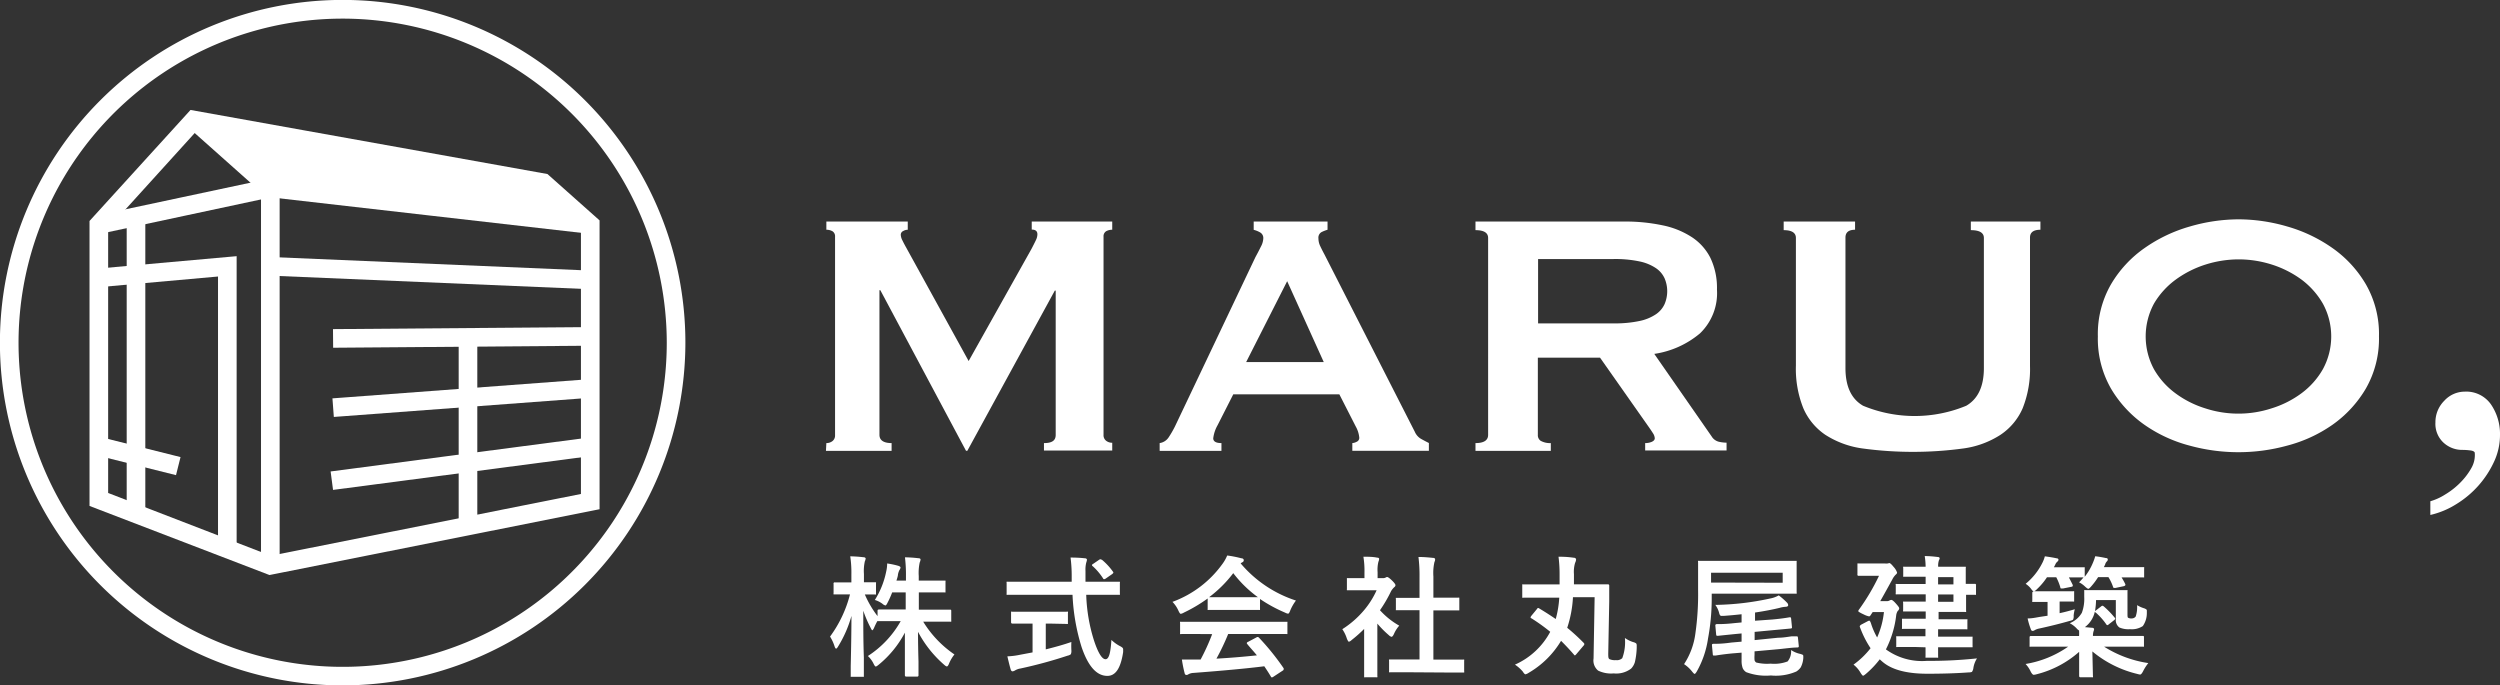 <svg xmlns="http://www.w3.org/2000/svg" preserveAspectRatio="none" width="304.68" height="83.53" viewBox="0 0 304.68 83.53"><rect x="0" y="0" width="304.68" height="83.53" fill="#333333" stroke="none"/><defs><style>.cls-1{fill:#fff;}</style></defs><g id="レイヤー_2" data-name="レイヤー 2"><g id="レイヤー_1-2" data-name="レイヤー 1"><path class="cls-1" d="M106.62,73.12A10.31,10.31,0,0,0,108,69.67a4.45,4.45,0,0,0,.12-1,10.08,10.08,0,0,1,1.37.29c.17.06.26.13.26.21a.7.7,0,0,1-.13.3,1.85,1.85,0,0,0-.19.6q0,.14-.18.69h1.16v-.52a17.83,17.83,0,0,0-.12-2.32,15.88,15.88,0,0,1,1.62.11c.19,0,.28.07.28.16a1.05,1.05,0,0,1-.1.35,6,6,0,0,0-.12,1.67v.55h1.17l1.94,0c.08,0,.13,0,.15,0a.4.4,0,0,1,0,.15v1.14c0,.09,0,.13,0,.15s-.07,0-.14,0l-1.94,0h-1.17v2.1h1.65l2.14,0c.11,0,.16,0,.16.15v1.16a.4.4,0,0,1,0,.15.19.19,0,0,1-.14,0l-2.14,0h-1.14a13.12,13.12,0,0,0,3.81,4,4.51,4.51,0,0,0-.67,1.14c-.09.22-.18.32-.25.32s-.19-.07-.34-.21A13.84,13.84,0,0,1,111.88,77q0,1.59.06,3.66c0,1.08,0,1.62,0,1.63a.15.15,0,0,1-.17.17h-1.31c-.12,0-.18-.06-.18-.17s0-.7,0-2,0-2.28,0-3.19A12.63,12.63,0,0,1,107.1,81c-.18.15-.3.23-.37.23s-.16-.12-.27-.35a3.13,3.13,0,0,0-.69-.93,12.15,12.15,0,0,0,4-4.25h-.53l-2.15,0c-.1,0-.16,0-.17,0a9.15,9.15,0,0,0-.41.85c-.09.17-.15.26-.2.26s-.11-.1-.2-.29a14.29,14.29,0,0,1-.9-2.09c0,1.82,0,3.72.07,5.7,0,.43,0,1,0,1.67,0,.31,0,.48,0,.52s0,.14,0,.16-.07,0-.14,0h-1.3c-.09,0-.15,0-.16,0s0-.06,0-.14,0-.43,0-1.17q.08-3.37.09-6.11a14.36,14.36,0,0,1-1.63,3.73c-.1.17-.18.26-.24.26s-.13-.09-.19-.28a5.29,5.29,0,0,0-.55-1.19,14.84,14.84,0,0,0,2.43-5.14h-.35l-1.5,0c-.08,0-.13,0-.15,0a.22.22,0,0,1,0-.14V71.16a.14.14,0,0,1,.18-.18l1.5,0h.49v-1a13.29,13.29,0,0,0-.14-2.18,15.86,15.86,0,0,1,1.6.11c.19,0,.28.08.28.17a1.12,1.12,0,0,1-.1.33,5.41,5.41,0,0,0-.11,1.55v1l1.31,0c.08,0,.14,0,.16,0a.37.37,0,0,1,0,.14V72.3q0,.14,0,.15a.24.24,0,0,1-.15,0h-.36l-.85,0a12.24,12.24,0,0,0,1.55,2.64v-.66q0-.15.18-.15l2.15,0h1.1V72.2h-1.65a11,11,0,0,1-.57,1.27c-.1.21-.19.32-.25.32a.83.83,0,0,1-.37-.21A3,3,0,0,0,106.62,73.12Z"/><path class="cls-1" d="M124.87,72.49l-2.06,0a.31.31,0,0,1-.13,0,.49.49,0,0,1,0-.17V71.07a.41.41,0,0,1,0-.17.19.19,0,0,1,.13,0l2.06,0h5.74v-.66a17.26,17.26,0,0,0-.14-2.29c.81,0,1.4.05,1.74.09.18,0,.26.09.26.2a2.43,2.43,0,0,1-.09.34,3.46,3.46,0,0,0-.09,1c0,.13,0,.33,0,.61v.71h2l2.05,0c.08,0,.13,0,.14,0a.28.28,0,0,1,0,.16v1.26a.29.29,0,0,1,0,.17s-.07,0-.14,0l-2.05,0h-1.91a20.52,20.52,0,0,0,.92,5.48c.51,1.58,1,2.37,1.43,2.37s.62-.79.72-2.35a4.7,4.7,0,0,0,1,.73,1.51,1.51,0,0,1,.35.22.29.29,0,0,1,.08.22s0,.15,0,.31c-.3,2-.94,2.91-1.93,2.9-1.31,0-2.35-1.19-3.14-3.53a25,25,0,0,1-1.1-6.35ZM128.08,76h-.63v3.14q1.83-.45,3.12-.9a9.87,9.87,0,0,0,0,1,1,1,0,0,1-.07.5,1,1,0,0,1-.4.17,55.2,55.2,0,0,1-5.73,1.56,1.83,1.83,0,0,0-.67.24.82.82,0,0,1-.29.11c-.1,0-.18-.07-.23-.21-.09-.3-.23-.84-.41-1.62a8.81,8.81,0,0,0,1.53-.19l1.54-.29V76h-.55l-1.89,0c-.12,0-.18-.06-.18-.17V74.72c0-.1,0-.15,0-.17a.24.24,0,0,1,.15,0l1.89,0h2.84l1.89,0a.24.24,0,0,1,.16,0,.28.28,0,0,1,0,.16v1.19c0,.08,0,.13,0,.14a.3.3,0,0,1-.16,0Zm6.18-7.81a7.64,7.64,0,0,1,1.37,1.47.24.24,0,0,1,.06.14s-.06.11-.17.18l-.75.52a.47.47,0,0,1-.21.09s-.09,0-.14-.12A7.36,7.36,0,0,0,133.17,69c-.06,0-.08-.09-.08-.12s0-.1.15-.17l.67-.46a.43.43,0,0,1,.19-.09A.26.26,0,0,1,134.26,68.23Z"/><path class="cls-1" d="M157.94,73.19a5.38,5.38,0,0,0-.69,1.2c-.1.27-.19.4-.27.4a1.13,1.13,0,0,1-.37-.13A17.78,17.78,0,0,1,153.56,73v1.19c0,.08,0,.13,0,.14a.22.22,0,0,1-.14,0l-1.82,0h-2.46l-1.81,0a.24.24,0,0,1-.15,0,.37.37,0,0,1,0-.14V72.94a18.64,18.64,0,0,1-2.9,1.72,1.14,1.14,0,0,1-.38.15c-.07,0-.17-.13-.29-.4a3.66,3.66,0,0,0-.72-1.06A13,13,0,0,0,149,68.7a4.62,4.62,0,0,0,.56-1,13.26,13.26,0,0,1,1.73.34c.19,0,.29.12.29.22a.27.27,0,0,1-.16.26,1,1,0,0,0-.22.14A14.8,14.8,0,0,0,157.94,73.19Zm-11.83,4.08-2.12,0a.32.32,0,0,1-.17,0,.33.33,0,0,1,0-.14v-1.2a.24.24,0,0,1,0-.15.47.47,0,0,1,.16,0l2.12,0h8.52l2.12,0c.09,0,.14,0,.16,0s0,.07,0,.14v1.2c0,.08,0,.13,0,.15s-.07,0-.16,0l-2.12,0h-4.94a28,28,0,0,1-1.43,3c1.67-.09,3.31-.23,4.93-.4-.49-.6-.88-1-1.16-1.36a.19.19,0,0,1-.07-.13s0-.1.16-.16l1-.53a.38.38,0,0,1,.17-.06.26.26,0,0,1,.16.09,30.47,30.47,0,0,1,3,3.72.3.3,0,0,1,0,.14s0,.1-.13.16l-1.11.73a.48.48,0,0,1-.19.09s-.08,0-.13-.11c-.21-.36-.48-.78-.8-1.25q-3.09.39-8.64.81a1.44,1.44,0,0,0-.58.15.43.43,0,0,1-.27.1c-.11,0-.19-.08-.22-.23a15.55,15.55,0,0,1-.33-1.65c.24,0,.5,0,.77,0l1,0,.51,0a26,26,0,0,0,1.41-3.1Zm1.25-4.49c.18,0,.77,0,1.75,0h2.46c.92,0,1.5,0,1.73,0a14.47,14.47,0,0,1-3-2.93A15,15,0,0,1,147.36,72.78Z"/><path class="cls-1" d="M163.59,76.68a11.5,11.5,0,0,0,2.63-2.29,10.39,10.39,0,0,0,1.55-2.45H166l-1.69,0c-.09,0-.14,0-.16,0a.33.33,0,0,1,0-.14V70.62c0-.09,0-.14,0-.16s.06,0,.14,0l1.69,0h.31v-.66a10.64,10.64,0,0,0-.13-1.95c.58,0,1.13,0,1.67.11.17,0,.25.07.25.16a1.06,1.06,0,0,1-.09.34,4.09,4.09,0,0,0-.1,1.27v.73h.67a.68.68,0,0,0,.31-.07.38.38,0,0,1,.18-.07c.1,0,.3.14.59.42s.43.48.43.58a.33.33,0,0,1-.16.25,2.46,2.46,0,0,0-.37.46,16.48,16.48,0,0,1-1.36,2.34,9.35,9.35,0,0,0,2.35,1.88,3.73,3.73,0,0,0-.64,1c-.11.24-.21.36-.31.36a.71.71,0,0,1-.32-.2A12.19,12.19,0,0,1,167.86,76v4.5l0,1.88a.3.3,0,0,1,0,.16.51.51,0,0,1-.16,0h-1.29a.28.28,0,0,1-.16,0s0-.07,0-.15l0-1.88V76.65A16,16,0,0,1,164.73,78a.85.85,0,0,1-.33.21c-.07,0-.15-.13-.25-.37A4.29,4.29,0,0,0,163.59,76.68Zm8,5.25-2.15,0a.24.24,0,0,1-.15,0,.37.37,0,0,1,0-.14V80.52a.24.24,0,0,1,0-.15s.06,0,.14,0l2.15,0H173v-6h-2.74c-.08,0-.12,0-.14,0s0-.06,0-.14V73a.22.22,0,0,1,0-.14H173V70.3a18,18,0,0,0-.13-2.42c.69,0,1.28.06,1.77.11.18,0,.26.08.26.17a.67.67,0,0,1-.08.33,6.08,6.08,0,0,0-.13,1.76v2.59h3a.42.42,0,0,1,.16,0s0,.06,0,.13v1.27c0,.08,0,.13,0,.15h-3.16v6h1.45l2.14,0a.28.28,0,0,1,.16,0,.28.28,0,0,1,0,.15v1.27a.24.24,0,0,1,0,.15.4.4,0,0,1-.15,0l-2.14,0Z"/><path class="cls-1" d="M184.63,81a9,9,0,0,0,4.3-4,22.52,22.52,0,0,0-2.3-1.65c-.06,0-.1-.08-.1-.12a.56.56,0,0,1,.1-.18l.7-.85c0-.06.1-.1.14-.1a.24.24,0,0,1,.13.06c.79.47,1.44.9,2,1.28a12.25,12.25,0,0,0,.43-2.6l-2.16,0c-.62,0-1.17,0-1.66,0l-.53,0a.24.24,0,0,1-.16,0s0-.08,0-.16v-1.3c0-.08,0-.14,0-.16s.06,0,.14,0l1.61,0h.58l2.22,0,0-1.26a16.94,16.94,0,0,0-.13-2.11c.4,0,1,0,1.84.12.2,0,.3.1.3.23a1.11,1.11,0,0,1-.12.4,3.83,3.83,0,0,0-.14,1.37c0,.55,0,1,0,1.24l1.9,0q1,0,1.74,0h.5a.15.15,0,0,1,.16.17q0,.3,0,1v.92L196,79.64c0,.38,0,.6.15.69a1.59,1.59,0,0,0,.79.12.94.94,0,0,0,.77-.24,5.64,5.64,0,0,0,.32-2.46,3.59,3.59,0,0,0,1,.5,1,1,0,0,1,.38.17.48.48,0,0,1,.06.28v.24a8.88,8.88,0,0,1-.22,1.74,1.91,1.91,0,0,1-.47.81,3,3,0,0,1-2.11.58,3.64,3.64,0,0,1-1.9-.34,1.6,1.6,0,0,1-.56-1.48l.13-7.47-2.64,0a14.08,14.08,0,0,1-.7,3.73,24.65,24.65,0,0,1,2,1.83.31.31,0,0,1,.09.15.35.35,0,0,1-.11.21l-.85,1c-.1.12-.16.17-.19.17s-.07,0-.12-.09c-.57-.66-1.1-1.21-1.57-1.68a11.1,11.1,0,0,1-3.95,3.9,1.2,1.2,0,0,1-.39.18c-.07,0-.19-.11-.33-.34A4.61,4.61,0,0,0,184.63,81Z"/><path class="cls-1" d="M208.16,77.82a11.47,11.47,0,0,1-1.36,4c-.12.2-.21.31-.27.31s-.15-.09-.29-.26a4.13,4.13,0,0,0-1-.93,8.87,8.87,0,0,0,1.38-3.74,33.64,33.64,0,0,0,.33-5.3l0-3.38a.29.29,0,0,1,0-.17.4.4,0,0,1,.15,0l2.2,0h7.3l2.2,0c.09,0,.14,0,.16,0s0,.07,0,.15l0,1.17v1.36l0,1.15a.29.29,0,0,1,0,.17.4.4,0,0,1-.15,0l-2.2,0h-8v.8A26.57,26.57,0,0,1,208.16,77.82Zm9.1-6.8V69.8h-8.73V71Zm.84,4.21h.08c.06,0,.1.06.11.18l.1,1v.08c0,.07-.06.1-.17.11l-2.15.2-2.23.21v1l2.87-.29c.63,0,1.18-.11,1.65-.17l.39,0,.15,0H219c.07,0,.11.06.12.17l.1,1v.07c0,.07-.05.11-.16.12-.55,0-1.29.1-2.23.2l-3,.27v.43a4.12,4.12,0,0,0,0,.65.53.53,0,0,0,.2.28,5.47,5.47,0,0,0,1.76.14,4.57,4.57,0,0,0,2.07-.27,1.91,1.91,0,0,0,.42-1.39,3.21,3.21,0,0,0,1.11.47,2.16,2.16,0,0,1,.31.11.19.19,0,0,1,.07.16,2.23,2.23,0,0,1,0,.26,2.86,2.86,0,0,1-.31,1.11,1.91,1.91,0,0,1-.54.51,6.27,6.27,0,0,1-3.1.48,6.8,6.8,0,0,1-3-.4,1.1,1.1,0,0,1-.44-.51,2.71,2.71,0,0,1-.13-.93v-.94l-1.11.09c-.63.06-1.18.13-1.66.2l-.39.06h-.23c-.07,0-.11,0-.12-.16l-.1-1.07v-.08q0-.1.18-.12h.31q.81,0,1.86-.15l1.26-.11v-1l-.76.07-2.15.22h-.07c-.07,0-.11-.06-.12-.17l-.1-1.09v-.07s.06-.09.17-.1h.31q.78,0,1.86-.12l.86-.08v-1c-.73.08-1.46.15-2.19.2h-.2a.29.29,0,0,1-.23-.07.94.94,0,0,1-.11-.27,2.85,2.85,0,0,0-.47-1,33.33,33.33,0,0,0,6.73-.79,3.33,3.33,0,0,0,1-.37,8.4,8.4,0,0,1,1,.88.47.47,0,0,1,.15.31c0,.12-.1.19-.3.2a3.2,3.2,0,0,0-.74.13c-.86.21-1.85.4-3,.57v1L216,75.5c.63-.06,1.16-.12,1.61-.19l.37-.06Z"/><path class="cls-1" d="M225.89,81a10.15,10.15,0,0,0,2.08-2,11.93,11.93,0,0,1-1.25-2.45.76.76,0,0,1-.07-.24s.06-.11.17-.18l.78-.41a.56.56,0,0,1,.21-.08c.05,0,.12.09.19.27a8.83,8.83,0,0,0,.77,1.78,10.2,10.2,0,0,0,.83-3.1h-1.37l-.26.39c-.06.1-.12.14-.19.14a2.6,2.6,0,0,1-.67-.25c-.43-.2-.64-.33-.64-.39a.39.39,0,0,1,.09-.19A26.14,26.14,0,0,0,229,70.17H228l-1.45,0a.14.14,0,0,1-.18-.18V68.84c0-.09,0-.15,0-.17a.33.33,0,0,1,.14,0l1.45,0h1.75a1.62,1.62,0,0,0,.35,0l.19-.05c.11,0,.28.16.53.47a1.87,1.87,0,0,1,.42.69c0,.09-.06.17-.17.26a2.14,2.14,0,0,0-.42.6c-.81,1.47-1.3,2.35-1.46,2.62h.77a.58.58,0,0,0,.36-.08.63.63,0,0,1,.22-.07c.11,0,.3.15.57.46s.39.46.39.57a.46.46,0,0,1-.18.32,1.26,1.26,0,0,0-.19.57,12.21,12.21,0,0,1-1.25,4.11l.08.06a7.53,7.53,0,0,0,4.94,1.34,53.75,53.75,0,0,0,6.08-.3,3,3,0,0,0-.44,1.17,1,1,0,0,1-.18.48,1.34,1.34,0,0,1-.43.06c-1.52.11-3.2.16-5,.16-2.53,0-4.35-.49-5.48-1.47-.19-.16-.29-.26-.32-.29a11.35,11.35,0,0,1-1.68,1.77c-.18.15-.29.23-.35.23s-.15-.11-.29-.32A3.43,3.43,0,0,0,225.89,81Zm7.51-2.15-2.15,0a.22.22,0,0,1-.15,0,.4.4,0,0,1,0-.15v-1a.28.28,0,0,1,0-.16s.06,0,.14,0l2.15,0h1.27v-.9H234l-2.05,0a.24.24,0,0,1-.15,0,.37.37,0,0,1,0-.14v-.93c0-.09,0-.14,0-.16l.14,0,2.05,0h.7v-.89h-.86l-1.74,0q-.13,0-.15,0a.24.24,0,0,1,0-.15v-.9a.24.24,0,0,1,0-.15.4.4,0,0,1,.15,0l1.74,0h.86v-.89h-1.43l-2.07,0a.24.24,0,0,1-.15,0,.28.28,0,0,1,0-.16v-.94a.24.24,0,0,1,0-.16.37.37,0,0,1,.14,0l2.07,0h1.43v-.88h-.58l-2,0q-.14,0-.15,0a.22.22,0,0,1,0-.14v-.93a.24.24,0,0,1,0-.15.28.28,0,0,1,.15,0l2,0h.58a8.65,8.65,0,0,0-.11-1.3c.55,0,1.07.05,1.57.11.17,0,.25.08.25.16a.68.68,0,0,1-.09.25,2.11,2.11,0,0,0-.09.78h.93l2.26,0c.1,0,.15,0,.17,0a.24.24,0,0,1,0,.15l0,1.57v.37l1.07,0a.14.14,0,0,1,.18.18v1c0,.08,0,.13,0,.15s-.07,0-.14,0l-1.07,0v.38l0,1.55a.24.24,0,0,1,0,.16.42.42,0,0,1-.16,0l-2.26,0h-.93v.89h1.34l2,0c.1,0,.15,0,.17,0a.24.24,0,0,1,0,.15v.93c0,.08,0,.12,0,.14a.32.32,0,0,1-.17,0l-2,0H236.2v.9h1.89l2.15,0c.09,0,.14,0,.16,0s0,.07,0,.14v1a.4.4,0,0,1,0,.15s-.07,0-.16,0l-2.15,0H236.2c0,.29,0,.57,0,.83s0,.27,0,.28a.28.28,0,0,1,0,.16.24.24,0,0,1-.15,0h-1.21c-.1,0-.15,0-.17,0a.24.24,0,0,1,0-.15l0-1.11Zm4.67-8.51H236.2v.88h1.87Zm0,3v-.89H236.2v.89Z"/><path class="cls-1" d="M246.87,71.15a7.82,7.82,0,0,0,2.06-2.6,4,4,0,0,0,.28-.75c.6.08,1.07.16,1.42.24.16,0,.24.08.24.19a.33.33,0,0,1-.15.23,1,1,0,0,0-.25.37l-.08.16-.08.14h1.76l1.86,0c.08,0,.13,0,.14,0s0,.07,0,.16v1a7.09,7.09,0,0,0,1-1.71,6.31,6.31,0,0,0,.28-.79,13,13,0,0,1,1.29.22q.24,0,.24.18a.31.31,0,0,1-.11.23.84.84,0,0,0-.22.4l-.15.3h2.45l2.31,0c.08,0,.13,0,.15,0a.42.42,0,0,1,0,.16v.93c0,.09,0,.14,0,.16s-.07,0-.14,0l-2.31,0h-.3a8.33,8.33,0,0,1,.46.83.35.35,0,0,1,0,.12s-.06.09-.19.12l-1,.21-.16,0c-.07,0-.12,0-.16-.16a5.72,5.72,0,0,0-.55-1.15h-1.26a8.68,8.68,0,0,1-.88,1.17c-.15.17-.26.25-.32.25s-.19-.09-.4-.28a2.8,2.8,0,0,0-.72-.51,7.7,7.7,0,0,0,.54-.6h-.07l-1.71,0c.08.15.24.45.47.92a.24.24,0,0,1,0,.11c0,.06-.06.1-.19.12l-1,.2-.18,0c-.08,0-.13,0-.15-.16a6.54,6.54,0,0,0-.49-1.21h-1.13a8,8,0,0,1-1.23,1.46,1.21,1.21,0,0,1-.32.25c.23,0,.71,0,1.45,0h1.72l1.53,0a.3.3,0,0,1,.16,0,.44.44,0,0,1,0,.15v.94c0,.09,0,.14,0,.16a.4.4,0,0,1-.15,0l-1.53,0h-.09v1.42c.56-.12,1.17-.28,1.85-.48a4.26,4.26,0,0,0-.14.79.89.89,0,0,1-.08.49,1.44,1.44,0,0,1-.43.15c-1.08.31-2.31.62-3.69.92a1.89,1.89,0,0,0-.53.19.48.48,0,0,1-.28.1c-.09,0-.17-.07-.21-.21a8.57,8.57,0,0,1-.39-1.31c.57,0,1.07-.12,1.5-.19l.93-.14V73.36h-.16l-1.53,0c-.1,0-.15,0-.17,0a.24.24,0,0,1,0-.15v-.94c0-.12.06-.18.17-.18a.84.84,0,0,1-.29-.29A2.67,2.67,0,0,0,246.87,71.15Zm9.53,2.76a11.2,11.2,0,0,1,1.32,1.36.29.29,0,0,1,.07.14s-.05.11-.15.18l-.64.5a.33.33,0,0,1-.18.1s-.07,0-.13-.11a7.81,7.81,0,0,0-1.27-1.42.18.18,0,0,1-.12-.12,3.17,3.17,0,0,1-1.21,1.89l.89.08c.15,0,.23.08.23.19a1.13,1.13,0,0,1-.08.28,2.12,2.12,0,0,0-.06.52h4l2.05,0c.11,0,.17,0,.17.15v1c0,.09,0,.14,0,.16a.33.33,0,0,1-.14,0l-2.05,0h-2.67a13.8,13.8,0,0,0,5.39,2,5.56,5.56,0,0,0-.64,1c-.14.27-.26.4-.36.4a2.24,2.24,0,0,1-.36-.08A13.4,13.4,0,0,1,255,79.39l.07,3a.24.24,0,0,1,0,.15.4.4,0,0,1-.15,0h-1.38c-.1,0-.15-.06-.15-.17s0-.36,0-1.06,0-1.25,0-1.87a12.37,12.37,0,0,1-5.17,2.73,1.76,1.76,0,0,1-.37.07c-.1,0-.23-.13-.37-.4a3.4,3.4,0,0,0-.62-.92,12.65,12.65,0,0,0,5.19-2.11h-2.5l-2.05,0a.24.24,0,0,1-.15,0,.4.4,0,0,1,0-.15v-1c0-.1.05-.15.17-.15l2.05,0h3.81a5.7,5.7,0,0,0,0-.67,1.24,1.24,0,0,1-.32-.28,3.17,3.17,0,0,0-.82-.61,3,3,0,0,0,1.48-1.27,4.89,4.89,0,0,0,.29-1.94l0-.67q0-.14,0-.15a.24.24,0,0,1,.15,0l1.57,0h1.8l1.61,0c.08,0,.13,0,.14,0a.24.24,0,0,1,0,.15l0,1.2v1.43c0,.34,0,.53.07.58a.74.74,0,0,0,.43.09.61.61,0,0,0,.5-.23,3.56,3.56,0,0,0,.17-1.39,3.84,3.84,0,0,0,.81.37,1.05,1.05,0,0,1,.32.15.22.22,0,0,1,.06.18s0,.12,0,.23a2.77,2.77,0,0,1-.49,1.62,2.43,2.43,0,0,1-1.56.38,2.77,2.77,0,0,1-1.3-.21,1.11,1.11,0,0,1-.43-1V73.13h-2.41a9.09,9.09,0,0,1-.13,1.36.81.81,0,0,1,.13-.11l.61-.47a.34.34,0,0,1,.17-.09A.45.45,0,0,1,256.4,73.91Z"/><polyline class="cls-1" points="25.16 14.88 65.73 21.62 70.25 27.17 32.23 22.22 25.16 14.88"/><path class="cls-1" d="M32.84,70.08,10.91,61.66V26.93L23.22,13.4l43.5,7.81,6.35,5.65v35.2Zm-19.66-10L33,67.73,70.8,60.2V27.87l-5.11-4.54L24.06,15.85l-10.88,12Z"/><polygon class="cls-1" points="34.08 68.9 31.81 68.9 31.81 23.41 22.89 15.47 24.4 13.78 34.08 22.39 34.08 68.9"/><polygon class="cls-1" points="71.81 28.49 33 24.05 12.28 28.48 11.81 26.25 32.89 21.76 72.06 26.24 71.81 28.49"/><rect class="cls-1" x="15.44" y="26.4" width="2.27" height="36.23"/><polygon class="cls-1" points="28.84 66.89 26.57 66.89 26.57 33.7 12.15 34.99 11.95 32.73 28.84 31.22 28.84 66.89"/><rect class="cls-1" x="15.75" y="50.6" width="2.27" height="9.98" transform="translate(-41.14 58.49) rotate(-75.96)"/><rect class="cls-1" x="51.31" y="13.78" width="2.27" height="39.03" transform="translate(16.95 84.27) rotate(-87.57)"/><rect class="cls-1" x="40.59" y="39.99" width="31.35" height="2.27" transform="translate(-0.32 0.44) rotate(-0.45)"/><rect class="cls-1" x="40.55" y="47.38" width="31.43" height="2.27" transform="translate(-3.45 4.32) rotate(-4.27)"/><rect class="cls-1" x="40.45" y="55.37" width="31.62" height="2.27" transform="matrix(0.99, -0.13, 0.13, 0.99, -6.95, 7.9)"/><rect class="cls-1" x="55.9" y="41.12" width="2.27" height="22.76"/><path class="cls-1" d="M41.76,83.53A41.77,41.77,0,1,1,83.53,41.76,41.81,41.81,0,0,1,41.76,83.53Zm0-81.26a39.5,39.5,0,1,0,39.5,39.49A39.54,39.54,0,0,0,41.76,2.27Z"/><path class="cls-1" d="M100.71,54a1.19,1.19,0,0,0,.74-.24.85.85,0,0,0,.32-.72V28.85a.72.72,0,0,0-.32-.67,1.47,1.47,0,0,0-.74-.18V27h9.92v1a1.11,1.11,0,0,0-.56.16.49.49,0,0,0-.29.47,1.64,1.64,0,0,0,.21.69c.14.29.3.59.48.91L118.05,44l7.64-13.63c.24-.46.43-.83.55-1.09a1.68,1.68,0,0,0,.19-.72c0-.39-.23-.58-.69-.58V27h9.81v1a1.47,1.47,0,0,0-.74.18.72.72,0,0,0-.32.67V53a.85.85,0,0,0,.32.72,1.19,1.19,0,0,0,.74.24v.95h-8.32V54c1,0,1.43-.32,1.43-1V35.42h-.11L117.89,54.94h-.16L107.29,35.37h-.11V53c0,.64.49,1,1.48,1v.95h-8Z"/><path class="cls-1" d="M141.33,54a1.59,1.59,0,0,0,1.09-.69,12.33,12.33,0,0,0,.77-1.33L153,31.34c.25-.46.47-.88.66-1.27a2.31,2.31,0,0,0,.3-1,.78.78,0,0,0-.38-.74,3,3,0,0,0-.79-.32V27h9v1a4.53,4.53,0,0,0-.74.29.78.78,0,0,0-.37.77,2.16,2.16,0,0,0,.18.85c.13.28.31.65.56,1.11l11,21.59a1.86,1.86,0,0,0,.72.85c.3.17.64.35,1,.53v.95h-9.33V54a1.34,1.34,0,0,0,.53-.16.52.52,0,0,0,.32-.48,3.41,3.41,0,0,0-.43-1.38l-2-3.92H150.3l-1.91,3.76a4.29,4.29,0,0,0-.53,1.59c0,.39.33.59,1,.59v.95h-7.53Zm20-9.87-4.46-9.86-5,9.86Z"/><path class="cls-1" d="M198,27a21.77,21.77,0,0,1,4.62.46,10.25,10.25,0,0,1,3.55,1.43,6.55,6.55,0,0,1,2.28,2.54,8.47,8.47,0,0,1,.8,3.85,6.8,6.8,0,0,1-2.07,5.35,11.18,11.18,0,0,1-5.57,2.5l7,10.07a1.42,1.42,0,0,0,.88.64,4.52,4.52,0,0,0,.93.11v.95h-9.92V54a2,2,0,0,0,.82-.16c.23-.11.35-.25.35-.43a1.23,1.23,0,0,0-.22-.61q-.21-.34-.63-.93L195,43.59h-7.58V53a.82.82,0,0,0,.34.72A2.33,2.33,0,0,0,189,54v.95h-9.18V54c1,0,1.54-.32,1.54-1V29c0-.63-.51-.95-1.54-.95V27Zm-1.38,12.41a14.28,14.28,0,0,0,3.19-.29,5.61,5.61,0,0,0,2-.82,3,3,0,0,0,1.06-1.25,4,4,0,0,0,0-3.12,3,3,0,0,0-1.06-1.25,5.61,5.61,0,0,0-2-.82,14.28,14.28,0,0,0-3.19-.29h-9.17v7.84Z"/><path class="cls-1" d="M226.08,28c-.78,0-1.17.32-1.17.95V44.86q0,3.35,2.15,4.59a16.43,16.43,0,0,0,12.57,0q2.15-1.25,2.15-4.59V29c0-.63-.53-.95-1.59-.95V27h8.48v1c-.85,0-1.27.32-1.27.95V44.6a12.89,12.89,0,0,1-.9,5.17A7.45,7.45,0,0,1,243.79,53a11.07,11.07,0,0,1-4.48,1.65,45.6,45.6,0,0,1-12.35,0A11.18,11.18,0,0,1,222.47,53a7.5,7.5,0,0,1-2.7-3.26,12.89,12.89,0,0,1-.9-5.17V29c0-.63-.5-.95-1.49-.95V27h8.7Z"/><path class="cls-1" d="M272.8,26.73a21.36,21.36,0,0,1,5.94.87,18.26,18.26,0,0,1,5.52,2.63,14.09,14.09,0,0,1,4.08,4.43A12.14,12.14,0,0,1,289.93,41a12.21,12.21,0,0,1-1.59,6.34,14.2,14.2,0,0,1-4.08,4.43,17.16,17.16,0,0,1-5.52,2.54,22.45,22.45,0,0,1-11.88,0,17.21,17.21,0,0,1-5.51-2.54,14.23,14.23,0,0,1-4.09-4.43A12.21,12.21,0,0,1,255.67,41a12.14,12.14,0,0,1,1.59-6.33,14.12,14.12,0,0,1,4.09-4.43,18.31,18.31,0,0,1,5.51-2.63A21.46,21.46,0,0,1,272.8,26.73Zm0,4.88a13.49,13.49,0,0,0-4,.63,12.64,12.64,0,0,0-3.63,1.83A9.74,9.74,0,0,0,262.51,37a8.42,8.42,0,0,0,0,8,9.51,9.51,0,0,0,2.63,2.94,12.15,12.15,0,0,0,3.63,1.83,13,13,0,0,0,8.06,0,12.09,12.09,0,0,0,3.64-1.83A9.48,9.48,0,0,0,283.09,45a8.35,8.35,0,0,0,0-8,9.71,9.71,0,0,0-2.62-2.94,12.57,12.57,0,0,0-3.64-1.83A13.39,13.39,0,0,0,272.8,31.61Z"/><path class="cls-1" d="M296.19,61.09a6.93,6.93,0,0,0,1.8-.82,9.19,9.19,0,0,0,1.83-1.43,8.17,8.17,0,0,0,1.36-1.78,3.17,3.17,0,0,0,.42-1.91c-.07-.14-.26-.23-.58-.26a7.28,7.28,0,0,0-.9-.06,3.35,3.35,0,0,1-2.31-.87,3.12,3.12,0,0,1-1-2.47,3.68,3.68,0,0,1,1.08-2.65,3.38,3.38,0,0,1,2.47-1.11,3.68,3.68,0,0,1,3.21,1.54A6.37,6.37,0,0,1,304.68,53a7.7,7.7,0,0,1-.72,3.26,11.9,11.9,0,0,1-4.59,5.17,10.21,10.21,0,0,1-3.18,1.33Z"/></g></g></svg>